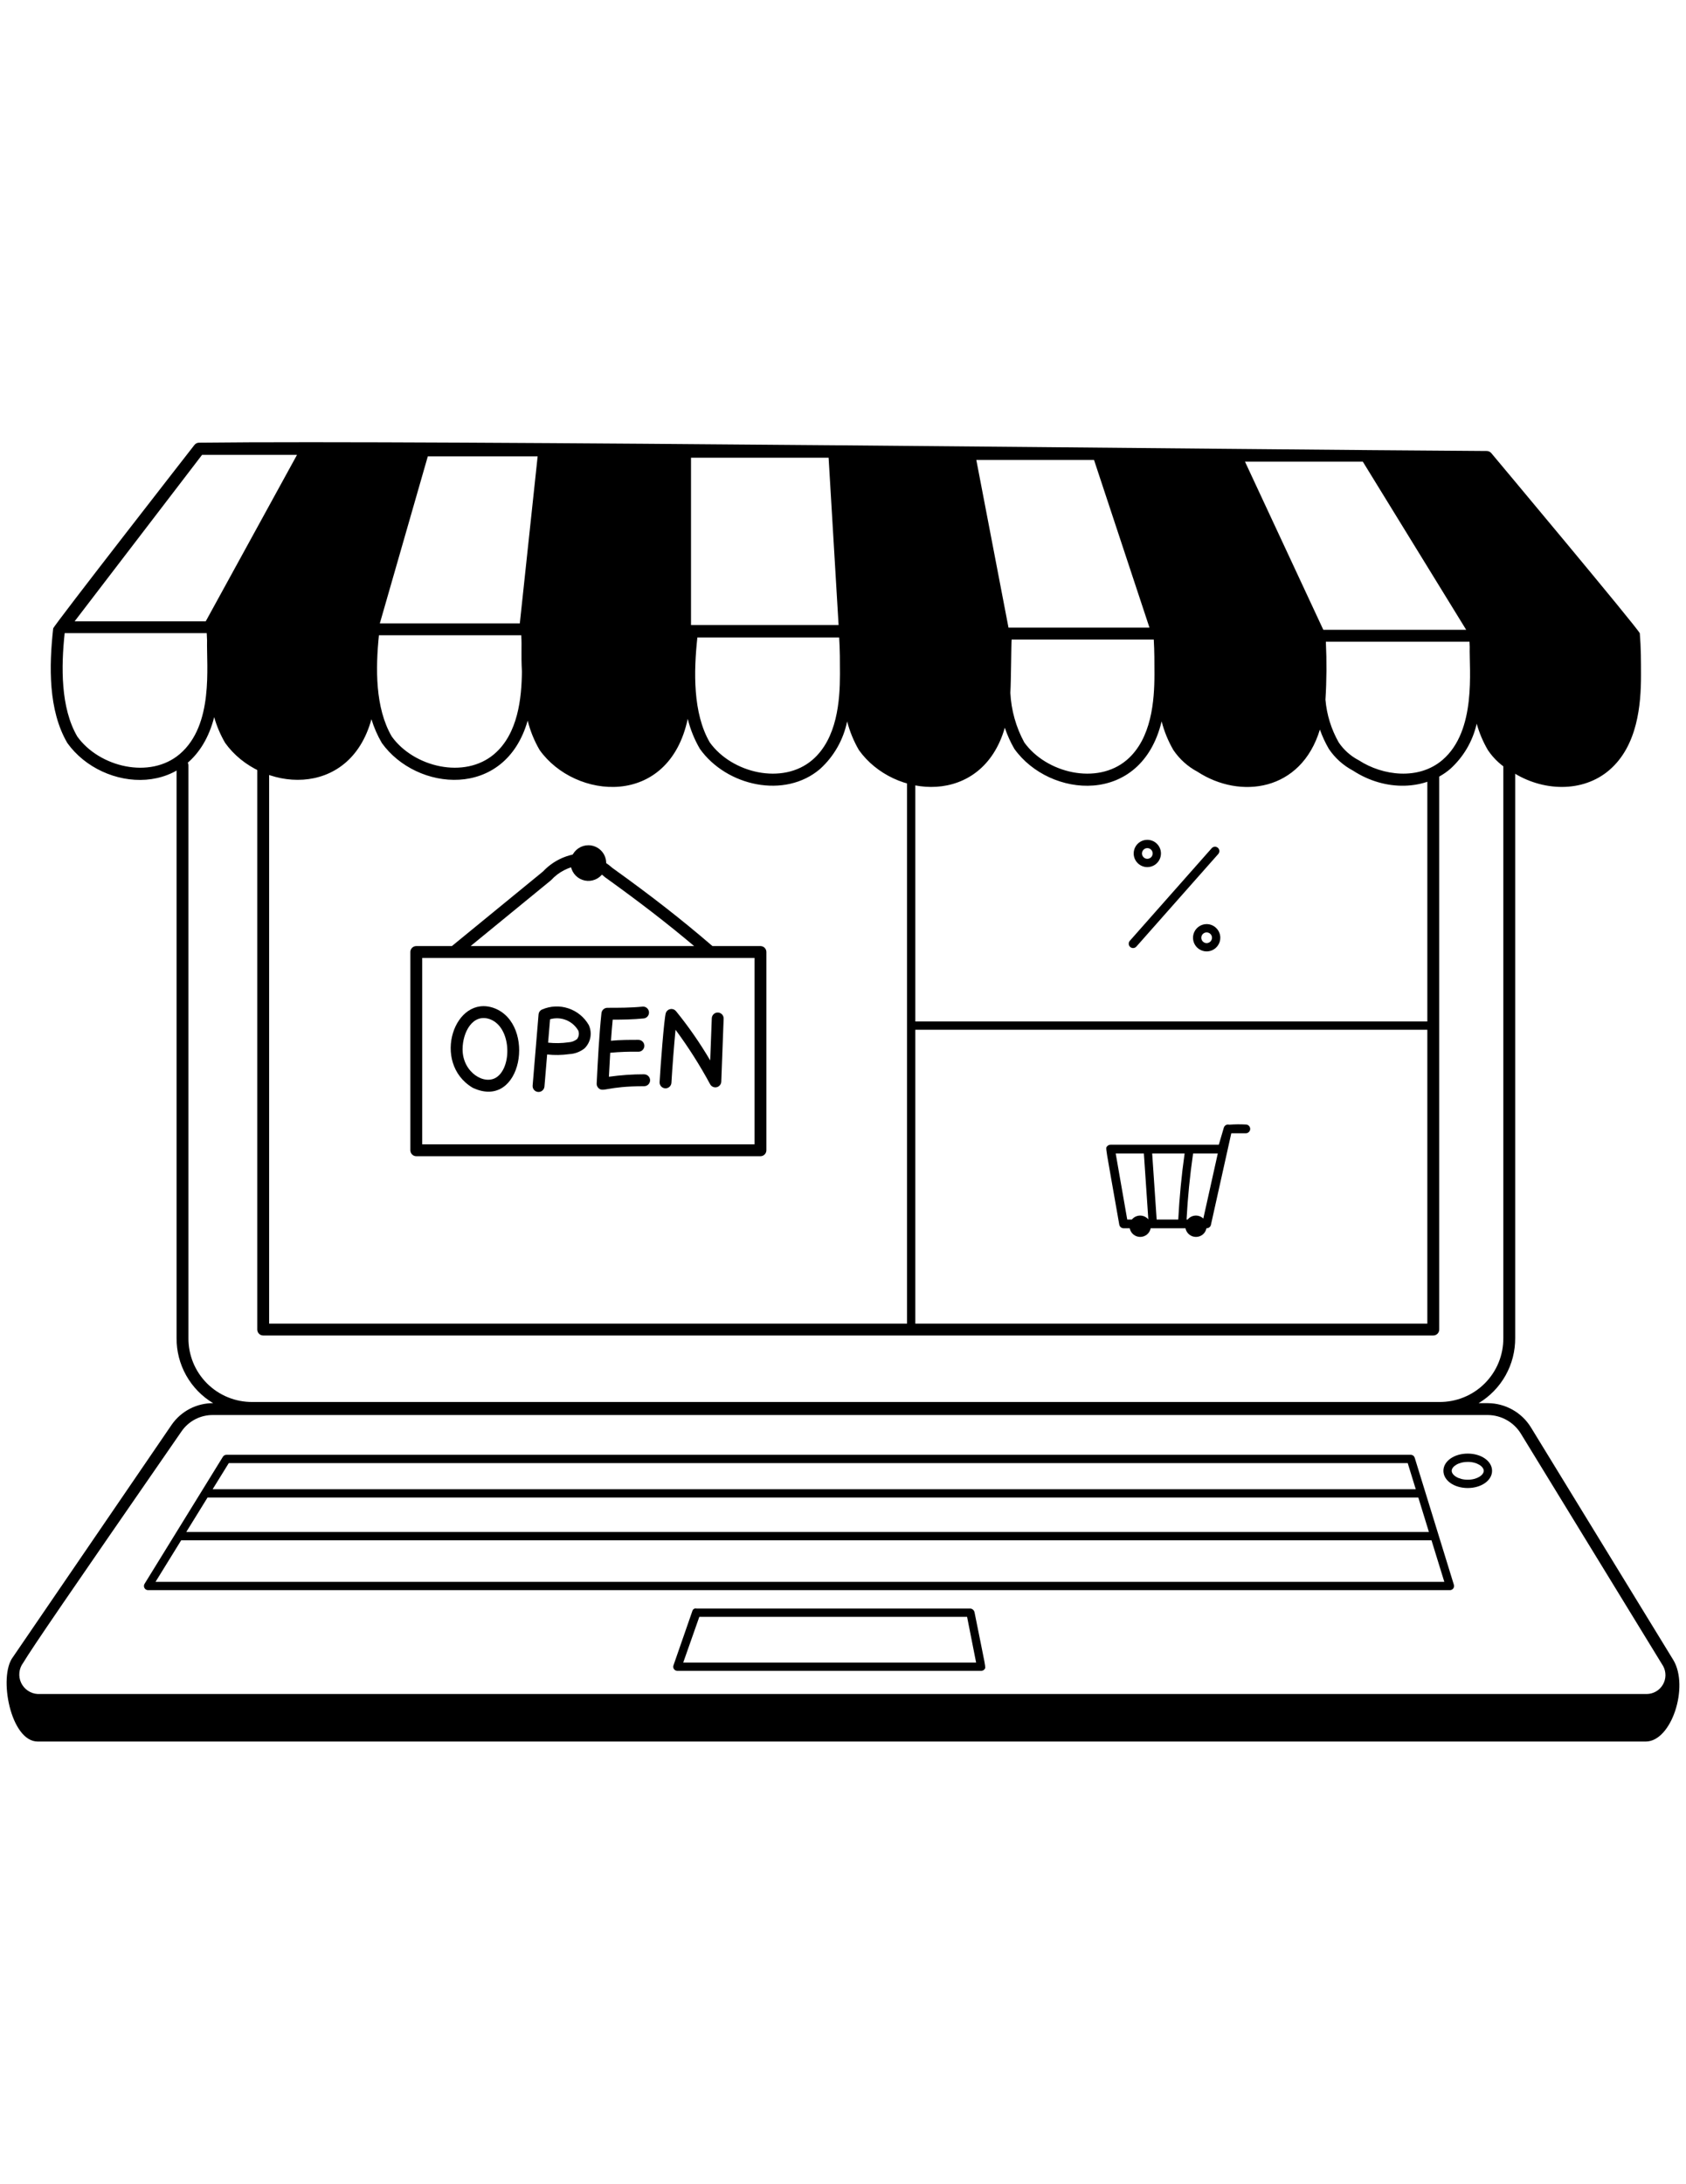 <svg width="112" height="145" viewBox="0 0 112 145" fill="none" xmlns="http://www.w3.org/2000/svg">
<path d="M108.931 42.053C108.914 41.845 99.068 30.09 99.068 30.09C99.031 30.046 98.985 30.009 98.933 29.985C98.88 29.959 98.823 29.946 98.765 29.946C82.652 29.855 28.505 29.214 13.229 29.394C13.168 29.393 13.108 29.407 13.053 29.433C12.999 29.46 12.951 29.5 12.914 29.548C12.914 29.548 3.553 41.554 3.534 41.727C3.255 44.236 3.203 47.163 4.472 49.334C6.809 52.608 12.817 53.135 14.228 47.619C14.398 48.218 14.643 48.793 14.957 49.331C17.28 52.578 23.207 53.112 24.674 47.755C24.842 48.305 25.073 48.834 25.363 49.331C27.664 52.551 33.542 53.117 35.053 47.851C35.225 48.536 35.492 49.193 35.848 49.803C38.205 53.105 44.425 53.666 45.686 47.73C45.858 48.43 46.13 49.102 46.493 49.725C48.27 52.212 52.143 53.06 54.481 51.056C55.399 50.221 56.027 49.116 56.275 47.9C56.447 48.567 56.71 49.208 57.056 49.804C59.379 53.061 65.254 53.543 66.749 48.318C66.911 48.808 67.125 49.279 67.384 49.725C69.722 52.999 75.801 53.547 77.166 47.9C77.338 48.568 77.601 49.208 77.947 49.804C78.356 50.409 78.906 50.904 79.551 51.245C82.376 53.087 86.432 52.56 87.68 48.442C87.837 48.888 88.036 49.317 88.273 49.725C88.68 50.331 89.231 50.826 89.876 51.167C92.049 52.584 94.696 52.466 96.34 51.056C97.221 50.259 97.835 49.21 98.096 48.051C98.267 48.664 98.516 49.254 98.838 49.804C99.243 50.41 99.794 50.906 100.439 51.247C102.449 52.558 105.131 52.655 106.902 51.137C108.792 49.517 109.011 46.771 109.011 44.846C109.011 43.904 109.011 43.015 108.931 42.053ZM28.419 30.303H35.715L34.531 41.393H25.232L28.419 30.303ZM45.903 41.502V30.392H55.044L55.707 41.502H45.903ZM66.994 41.676L64.856 30.539H72.675L76.359 41.676H66.994ZM87.907 41.819L82.704 30.654H90.531L97.398 41.819H87.907ZM13.421 30.205H19.729L13.668 41.254H4.958L13.421 30.205ZM11.946 50.065C9.972 51.755 6.594 50.94 5.133 48.903C4.017 46.987 4.06 44.252 4.296 42.039H13.733C13.742 42.19 13.749 42.371 13.755 42.52C13.713 44.257 14.207 48.128 11.946 50.065ZM32.837 50.065C30.866 51.754 27.486 50.94 26.024 48.903C24.915 47.001 24.948 44.374 25.172 42.182H34.625C34.677 42.978 34.605 43.329 34.67 44.594C34.652 46.346 34.415 48.714 32.837 50.065ZM53.965 50.459C51.996 52.147 48.617 51.337 47.151 49.297C46.018 47.353 46.082 44.575 46.326 42.326H55.745C55.798 43.139 55.798 43.948 55.798 44.764C55.798 46.535 55.61 49.05 53.965 50.459ZM74.855 50.459C72.881 52.149 69.503 51.333 68.042 49.297C67.491 48.283 67.175 47.158 67.117 46.005C67.167 45.201 67.175 42.727 67.202 42.467H76.644C76.689 43.229 76.689 43.996 76.689 44.766C76.689 46.535 76.499 49.05 74.855 50.459ZM95.825 50.459C94.239 51.819 91.849 51.512 90.267 50.484C89.73 50.206 89.27 49.799 88.931 49.298C88.435 48.427 88.134 47.457 88.049 46.458C88.129 45.177 88.137 43.892 88.076 42.61H97.619C97.625 42.712 97.63 42.846 97.633 42.947C97.593 44.471 98.1 48.509 95.825 50.459Z" fill="black"/>
<path d="M50.516 62.819H47.327C45.248 61.032 43.305 59.516 40.682 57.632C40.094 57.105 39.36 56.77 38.577 56.672C38.551 56.669 38.524 56.669 38.498 56.672C37.573 56.762 36.712 57.186 36.076 57.863L30.019 62.819H27.654C27.549 62.819 27.449 62.86 27.375 62.934C27.301 63.008 27.26 63.108 27.26 63.213V76.378C27.26 76.43 27.27 76.481 27.29 76.53C27.31 76.577 27.339 76.62 27.375 76.657C27.412 76.693 27.455 76.722 27.503 76.743C27.551 76.762 27.602 76.772 27.654 76.772H50.516C50.568 76.772 50.619 76.762 50.667 76.743C50.715 76.722 50.758 76.693 50.795 76.657C50.831 76.62 50.86 76.577 50.88 76.53C50.9 76.481 50.91 76.43 50.91 76.378V63.213C50.91 63.108 50.868 63.008 50.795 62.934C50.721 62.86 50.62 62.819 50.516 62.819ZM36.605 58.447C37.106 57.897 37.79 57.547 38.529 57.46C39.151 57.552 39.731 57.828 40.195 58.251C42.525 59.925 44.303 61.297 46.11 62.818H31.263L36.605 58.447ZM50.122 75.984H28.048V63.607H50.122V75.984Z" fill="black"/>
<path d="M32.836 66.943C30.197 65.97 28.63 70.567 31.393 72.223C31.405 72.231 31.418 72.238 31.432 72.243C34.688 73.732 35.634 68.003 32.836 66.943ZM33.027 71.502C32.209 72.112 30.729 71.212 30.729 69.678C30.729 68.535 31.409 67.258 32.56 67.681C33.95 68.209 34.028 70.758 33.027 71.502Z" fill="black"/>
<path d="M36.017 67.028C35.95 67.055 35.892 67.101 35.85 67.159C35.807 67.218 35.782 67.287 35.776 67.359L35.382 72.089C35.376 72.192 35.41 72.293 35.477 72.371C35.545 72.448 35.64 72.497 35.743 72.505C35.845 72.514 35.947 72.482 36.026 72.416C36.106 72.35 36.156 72.256 36.167 72.154L36.346 70.018C36.837 70.071 37.334 70.063 37.824 69.993C38.191 69.974 38.543 69.84 38.831 69.611C39.032 69.414 39.168 69.158 39.218 68.88C39.268 68.602 39.23 68.316 39.111 68.06C38.811 67.539 38.33 67.146 37.76 66.956C37.19 66.765 36.569 66.791 36.017 67.028ZM38.333 68.996C38.171 69.124 37.974 69.198 37.768 69.209C37.318 69.273 36.862 69.281 36.41 69.232L36.54 67.68C36.892 67.578 37.269 67.596 37.609 67.733C37.95 67.87 38.234 68.117 38.417 68.435C38.452 68.528 38.462 68.629 38.447 68.727C38.432 68.825 38.393 68.917 38.333 68.996Z" fill="black"/>
<path d="M42.79 71.333C42.007 71.332 41.225 71.387 40.449 71.496C40.476 70.968 40.507 70.434 40.536 69.904C41.154 69.847 41.774 69.824 42.394 69.835C42.447 69.837 42.5 69.829 42.55 69.81C42.599 69.791 42.645 69.762 42.683 69.725C42.721 69.689 42.751 69.644 42.772 69.596C42.793 69.547 42.804 69.494 42.804 69.441C42.804 69.388 42.793 69.336 42.772 69.287C42.751 69.238 42.721 69.194 42.683 69.157C42.645 69.12 42.599 69.092 42.55 69.073C42.5 69.054 42.447 69.045 42.394 69.047C41.823 69.047 41.183 69.047 40.586 69.105C40.619 68.633 40.657 68.165 40.702 67.706C41.375 67.706 42.064 67.695 42.75 67.626C42.803 67.621 42.853 67.607 42.9 67.583C42.947 67.559 42.988 67.526 43.022 67.485C43.055 67.445 43.08 67.399 43.096 67.349C43.111 67.298 43.116 67.246 43.111 67.194C43.106 67.141 43.09 67.091 43.065 67.045C43.04 66.999 43.006 66.958 42.965 66.925C42.925 66.892 42.878 66.868 42.827 66.853C42.777 66.839 42.724 66.835 42.672 66.841C41.903 66.918 41.111 66.918 40.349 66.918C40.251 66.918 40.156 66.954 40.083 67.02C40.01 67.085 39.964 67.176 39.954 67.274C39.796 68.784 39.715 70.391 39.637 71.947C39.634 72.006 39.645 72.065 39.668 72.12C39.691 72.174 39.726 72.223 39.771 72.263C40.085 72.538 40.336 72.124 42.79 72.124C42.895 72.124 42.995 72.083 43.069 72.009C43.143 71.935 43.185 71.835 43.185 71.73C43.185 71.626 43.143 71.525 43.069 71.451C42.995 71.377 42.895 71.336 42.79 71.336V71.333Z" fill="black"/>
<path d="M44.907 67.141C44.862 67.087 44.804 67.045 44.738 67.021C44.672 66.997 44.6 66.991 44.531 67.004C44.462 67.017 44.397 67.048 44.344 67.094C44.291 67.141 44.251 67.2 44.229 67.267C44.116 67.607 43.871 70.86 43.816 71.863C43.813 71.965 43.851 72.064 43.92 72.139C43.99 72.214 44.086 72.259 44.188 72.265C44.29 72.271 44.39 72.237 44.467 72.17C44.544 72.103 44.593 72.009 44.602 71.907C44.66 70.889 44.782 69.342 44.875 68.376C45.726 69.527 46.495 70.737 47.175 71.996C47.216 72.072 47.282 72.131 47.36 72.166C47.439 72.201 47.527 72.209 47.611 72.19C47.694 72.17 47.769 72.123 47.824 72.057C47.879 71.99 47.91 71.908 47.914 71.822L48.071 67.641C48.075 67.537 48.038 67.435 47.967 67.358C47.895 67.282 47.797 67.237 47.693 67.233C47.588 67.228 47.486 67.266 47.41 67.337C47.333 67.408 47.288 67.507 47.284 67.611L47.178 70.413C46.505 69.267 45.746 68.173 44.907 67.141Z" fill="black"/>
<path d="M82.759 74.668C82.391 74.648 82.022 74.651 81.655 74.68C81.582 74.659 81.503 74.668 81.436 74.705C81.369 74.742 81.32 74.804 81.298 74.877L80.965 76.009H73.772C73.729 76.009 73.688 76.019 73.649 76.036C73.61 76.054 73.577 76.081 73.549 76.113C73.425 76.26 73.41 75.923 74.353 81.316C74.365 81.383 74.4 81.445 74.452 81.488C74.505 81.533 74.571 81.557 74.639 81.556H75.046C75.077 81.718 75.164 81.865 75.291 81.97C75.418 82.075 75.578 82.132 75.742 82.132C75.908 82.132 76.067 82.075 76.194 81.97C76.322 81.865 76.408 81.718 76.439 81.556H78.751C78.782 81.718 78.869 81.865 78.996 81.97C79.123 82.075 79.283 82.132 79.448 82.132C79.613 82.132 79.773 82.075 79.9 81.97C80.027 81.865 80.113 81.718 80.144 81.556C80.213 81.559 80.28 81.538 80.334 81.496C80.389 81.455 80.427 81.396 80.441 81.329L81.794 75.249H82.759C82.836 75.249 82.91 75.219 82.964 75.164C83.018 75.11 83.05 75.036 83.05 74.959C83.05 74.882 83.018 74.808 82.964 74.754C82.91 74.7 82.836 74.668 82.759 74.668ZM78.694 76.59C78.487 78.034 78.346 79.535 78.271 80.976H76.836L76.538 76.59H78.694ZM74.115 76.59H75.987L76.283 80.966C76.216 80.887 76.132 80.823 76.037 80.779C75.942 80.736 75.839 80.713 75.735 80.714C75.631 80.716 75.528 80.74 75.433 80.784C75.339 80.829 75.257 80.895 75.191 80.976H74.881L74.115 76.59ZM79.936 80.911C79.866 80.844 79.782 80.792 79.69 80.758C79.599 80.724 79.5 80.71 79.403 80.716C79.304 80.721 79.209 80.748 79.122 80.792C79.035 80.837 78.958 80.9 78.896 80.976H78.822C78.9 79.513 79.045 78.052 79.257 76.59H80.897L79.936 80.911Z" fill="black"/>
<path d="M95.212 67.825H60.804V48.55C60.804 48.477 60.775 48.407 60.723 48.355C60.671 48.303 60.601 48.274 60.528 48.274C60.455 48.274 60.385 48.303 60.332 48.355C60.281 48.407 60.252 48.477 60.252 48.55V87.963C60.252 88.037 60.281 88.107 60.332 88.159C60.385 88.211 60.455 88.24 60.528 88.24C60.601 88.24 60.671 88.211 60.723 88.159C60.775 88.107 60.804 88.037 60.804 87.963V68.377H95.212C95.285 68.377 95.356 68.348 95.407 68.296C95.459 68.245 95.488 68.174 95.488 68.101C95.488 68.028 95.459 67.958 95.407 67.906C95.356 67.855 95.285 67.825 95.212 67.825Z" fill="black"/>
<path d="M75.078 62.879C75.135 62.93 75.212 62.956 75.288 62.951C75.365 62.946 75.436 62.911 75.488 62.854L80.928 56.705C80.954 56.677 80.973 56.644 80.985 56.607C80.998 56.571 81.003 56.533 81.001 56.495C80.998 56.457 80.988 56.42 80.972 56.386C80.955 56.351 80.932 56.321 80.903 56.295C80.874 56.27 80.842 56.251 80.806 56.238C80.769 56.226 80.731 56.221 80.692 56.223C80.655 56.225 80.617 56.235 80.583 56.252C80.549 56.269 80.519 56.292 80.493 56.32L75.053 62.47C75.003 62.527 74.977 62.603 74.981 62.68C74.986 62.756 75.021 62.828 75.078 62.879Z" fill="black"/>
<path d="M76.216 57.576C76.395 57.576 76.57 57.523 76.719 57.424C76.868 57.324 76.984 57.182 77.053 57.017C77.121 56.851 77.139 56.669 77.105 56.493C77.07 56.317 76.984 56.156 76.857 56.029C76.731 55.902 76.568 55.816 76.393 55.781C76.217 55.746 76.035 55.764 75.869 55.832C75.703 55.901 75.562 56.017 75.462 56.166C75.362 56.315 75.31 56.491 75.31 56.67C75.31 56.91 75.405 57.141 75.576 57.31C75.745 57.48 75.975 57.576 76.216 57.576ZM76.216 56.315C76.286 56.315 76.354 56.336 76.413 56.375C76.471 56.414 76.517 56.469 76.544 56.534C76.57 56.599 76.578 56.67 76.564 56.739C76.55 56.808 76.517 56.871 76.467 56.921C76.417 56.97 76.354 57.004 76.285 57.018C76.216 57.032 76.145 57.025 76.08 56.998C76.016 56.971 75.96 56.925 75.921 56.867C75.882 56.809 75.861 56.74 75.861 56.67C75.861 56.576 75.899 56.486 75.965 56.419C76.032 56.353 76.122 56.315 76.216 56.315Z" fill="black"/>
<path d="M80.157 61.361C79.978 61.361 79.802 61.414 79.653 61.514C79.505 61.613 79.388 61.755 79.32 61.92C79.251 62.086 79.234 62.268 79.268 62.444C79.303 62.62 79.389 62.782 79.516 62.908C79.642 63.035 79.805 63.121 79.98 63.156C80.156 63.191 80.338 63.173 80.504 63.105C80.67 63.036 80.811 62.92 80.91 62.771C81.01 62.622 81.064 62.447 81.064 62.267C81.064 62.027 80.968 61.796 80.797 61.627C80.628 61.456 80.397 61.361 80.157 61.361ZM80.157 62.622C80.087 62.622 80.018 62.601 79.959 62.562C79.901 62.523 79.856 62.468 79.829 62.403C79.802 62.338 79.796 62.267 79.809 62.198C79.822 62.129 79.856 62.066 79.906 62.016C79.956 61.967 80.019 61.933 80.088 61.919C80.156 61.906 80.228 61.913 80.293 61.94C80.357 61.966 80.413 62.012 80.452 62.07C80.491 62.129 80.512 62.197 80.512 62.267C80.512 62.361 80.474 62.452 80.408 62.518C80.341 62.584 80.251 62.622 80.157 62.622Z" fill="black"/>
<path d="M39.085 56.125C38.851 56.125 38.622 56.194 38.428 56.325C38.233 56.455 38.082 56.639 37.992 56.856C37.903 57.072 37.879 57.31 37.925 57.539C37.971 57.769 38.084 57.98 38.249 58.145C38.415 58.311 38.626 58.423 38.855 58.469C39.085 58.515 39.323 58.491 39.539 58.401C39.755 58.312 39.94 58.16 40.07 57.966C40.2 57.771 40.269 57.542 40.269 57.308C40.269 57.153 40.239 56.999 40.179 56.855C40.12 56.712 40.032 56.581 39.922 56.471C39.812 56.361 39.682 56.274 39.538 56.215C39.395 56.155 39.241 56.125 39.085 56.125Z" fill="black"/>
<path d="M17.484 88.676H95.212C95.264 88.676 95.315 88.666 95.363 88.647C95.411 88.627 95.454 88.598 95.491 88.561C95.527 88.525 95.556 88.481 95.576 88.433C95.596 88.385 95.606 88.334 95.606 88.282V51.467C95.606 51.362 95.565 51.262 95.491 51.188C95.417 51.114 95.316 51.072 95.212 51.072C95.108 51.072 95.007 51.114 94.933 51.188C94.86 51.262 94.817 51.362 94.817 51.467V87.888H17.878V47.998C17.878 47.894 17.837 47.793 17.763 47.719C17.689 47.645 17.589 47.604 17.484 47.604C17.38 47.604 17.279 47.645 17.205 47.719C17.131 47.793 17.09 47.894 17.09 47.998V88.282C17.09 88.334 17.1 88.385 17.12 88.433C17.14 88.481 17.169 88.525 17.205 88.561C17.242 88.598 17.285 88.627 17.333 88.647C17.381 88.666 17.432 88.676 17.484 88.676Z" fill="black"/>
<path d="M111.16 110.229L101.694 94.771C101.393 94.285 100.973 93.883 100.474 93.603C99.974 93.323 99.412 93.174 98.839 93.17H98.223C98.971 92.722 99.589 92.086 100.015 91.326C100.441 90.565 100.661 89.706 100.653 88.834V47.998C100.655 47.945 100.646 47.893 100.627 47.843C100.608 47.794 100.579 47.748 100.542 47.71C100.505 47.672 100.461 47.641 100.413 47.621C100.363 47.6 100.311 47.589 100.258 47.589C100.205 47.589 100.153 47.6 100.104 47.621C100.055 47.641 100.011 47.672 99.974 47.71C99.938 47.748 99.909 47.794 99.89 47.843C99.87 47.893 99.862 47.945 99.865 47.998V88.834C99.87 89.395 99.764 89.952 99.553 90.471C99.341 90.99 99.027 91.461 98.631 91.858C98.234 92.254 97.763 92.568 97.244 92.779C96.725 92.992 96.168 93.097 95.607 93.092H16.775C16.214 93.097 15.658 92.992 15.139 92.779C14.619 92.568 14.148 92.254 13.751 91.858C13.355 91.461 13.041 90.99 12.829 90.471C12.618 89.952 12.512 89.395 12.518 88.834V50.836C12.52 50.783 12.511 50.73 12.492 50.681C12.473 50.631 12.445 50.586 12.408 50.548C12.371 50.51 12.327 50.479 12.278 50.458C12.229 50.438 12.177 50.427 12.124 50.427C12.071 50.427 12.018 50.438 11.969 50.458C11.921 50.479 11.877 50.51 11.84 50.548C11.803 50.586 11.774 50.631 11.755 50.681C11.736 50.73 11.728 50.783 11.73 50.836V88.834C11.721 89.707 11.94 90.565 12.367 91.326C12.793 92.087 13.411 92.722 14.159 93.17C13.618 93.168 13.084 93.297 12.604 93.546C12.124 93.796 11.713 94.159 11.404 94.603L0.851 110.041C-0.12 111.334 0.707 115.638 2.506 115.638H109.326C111.045 115.638 112.214 111.987 111.16 110.229ZM12.053 95.052C12.287 94.708 12.604 94.428 12.975 94.236C13.345 94.046 13.757 93.95 14.173 93.958H98.841C99.279 93.962 99.71 94.078 100.092 94.292C100.474 94.507 100.796 94.816 101.027 95.189L110.486 110.635C110.587 110.824 110.638 111.036 110.635 111.251C110.631 111.466 110.571 111.676 110.463 111.861C110.355 112.047 110.2 112.202 110.015 112.31C109.83 112.419 109.619 112.477 109.404 112.482H2.506C2.272 112.469 2.045 112.393 1.851 112.261C1.657 112.13 1.502 111.949 1.402 111.736C1.303 111.523 1.263 111.288 1.288 111.055C1.312 110.821 1.399 110.599 1.54 110.411C2.191 109.334 4.4 106.115 12.053 95.052Z" fill="black"/>
<path d="M9.838 105.586H96.316C96.359 105.586 96.402 105.577 96.44 105.557C96.479 105.537 96.513 105.509 96.538 105.475C96.564 105.44 96.581 105.399 96.588 105.356C96.595 105.314 96.592 105.27 96.58 105.229L93.978 96.793C93.96 96.738 93.925 96.688 93.878 96.653C93.831 96.618 93.774 96.599 93.714 96.599H15.041C14.994 96.599 14.947 96.611 14.906 96.634C14.865 96.657 14.831 96.691 14.806 96.73L9.603 105.166C9.577 105.207 9.563 105.256 9.562 105.304C9.56 105.353 9.573 105.402 9.597 105.446C9.621 105.488 9.656 105.524 9.698 105.549C9.741 105.574 9.789 105.586 9.838 105.586ZM13.787 99.436H94.218L94.922 101.723H12.374L13.787 99.436ZM15.197 97.151H93.514L94.048 98.885H14.125L15.197 97.151ZM12.036 102.274H95.093L95.945 105.034H10.332L12.036 102.274Z" fill="black"/>
<path d="M97.501 98.805C98.406 98.805 99.117 98.303 99.117 97.662C99.117 97.021 98.406 96.519 97.501 96.519C96.594 96.519 95.885 97.021 95.885 97.662C95.885 98.303 96.594 98.805 97.501 98.805ZM97.501 97.07C98.128 97.07 98.564 97.383 98.564 97.662C98.564 97.941 98.128 98.254 97.501 98.254C96.874 98.254 96.436 97.941 96.436 97.662C96.436 97.383 96.874 97.072 97.501 97.072V97.07Z" fill="black"/>
<path d="M64.74 107.069C64.729 107.003 64.697 106.942 64.649 106.895C64.6 106.848 64.538 106.817 64.471 106.808H46.261C46.207 106.794 46.15 106.802 46.101 106.829C46.052 106.856 46.016 106.901 45.999 106.954L44.738 110.581C44.724 110.622 44.719 110.666 44.725 110.71C44.731 110.753 44.748 110.795 44.773 110.831C44.799 110.866 44.833 110.896 44.872 110.916C44.911 110.937 44.954 110.947 44.998 110.947H65.18C65.22 110.947 65.261 110.938 65.298 110.921C65.335 110.903 65.367 110.878 65.393 110.846C65.511 110.702 65.502 110.892 64.74 107.069ZM45.386 110.395L46.455 107.359H64.243L64.843 110.395H45.386Z" fill="black"/>
</svg>
